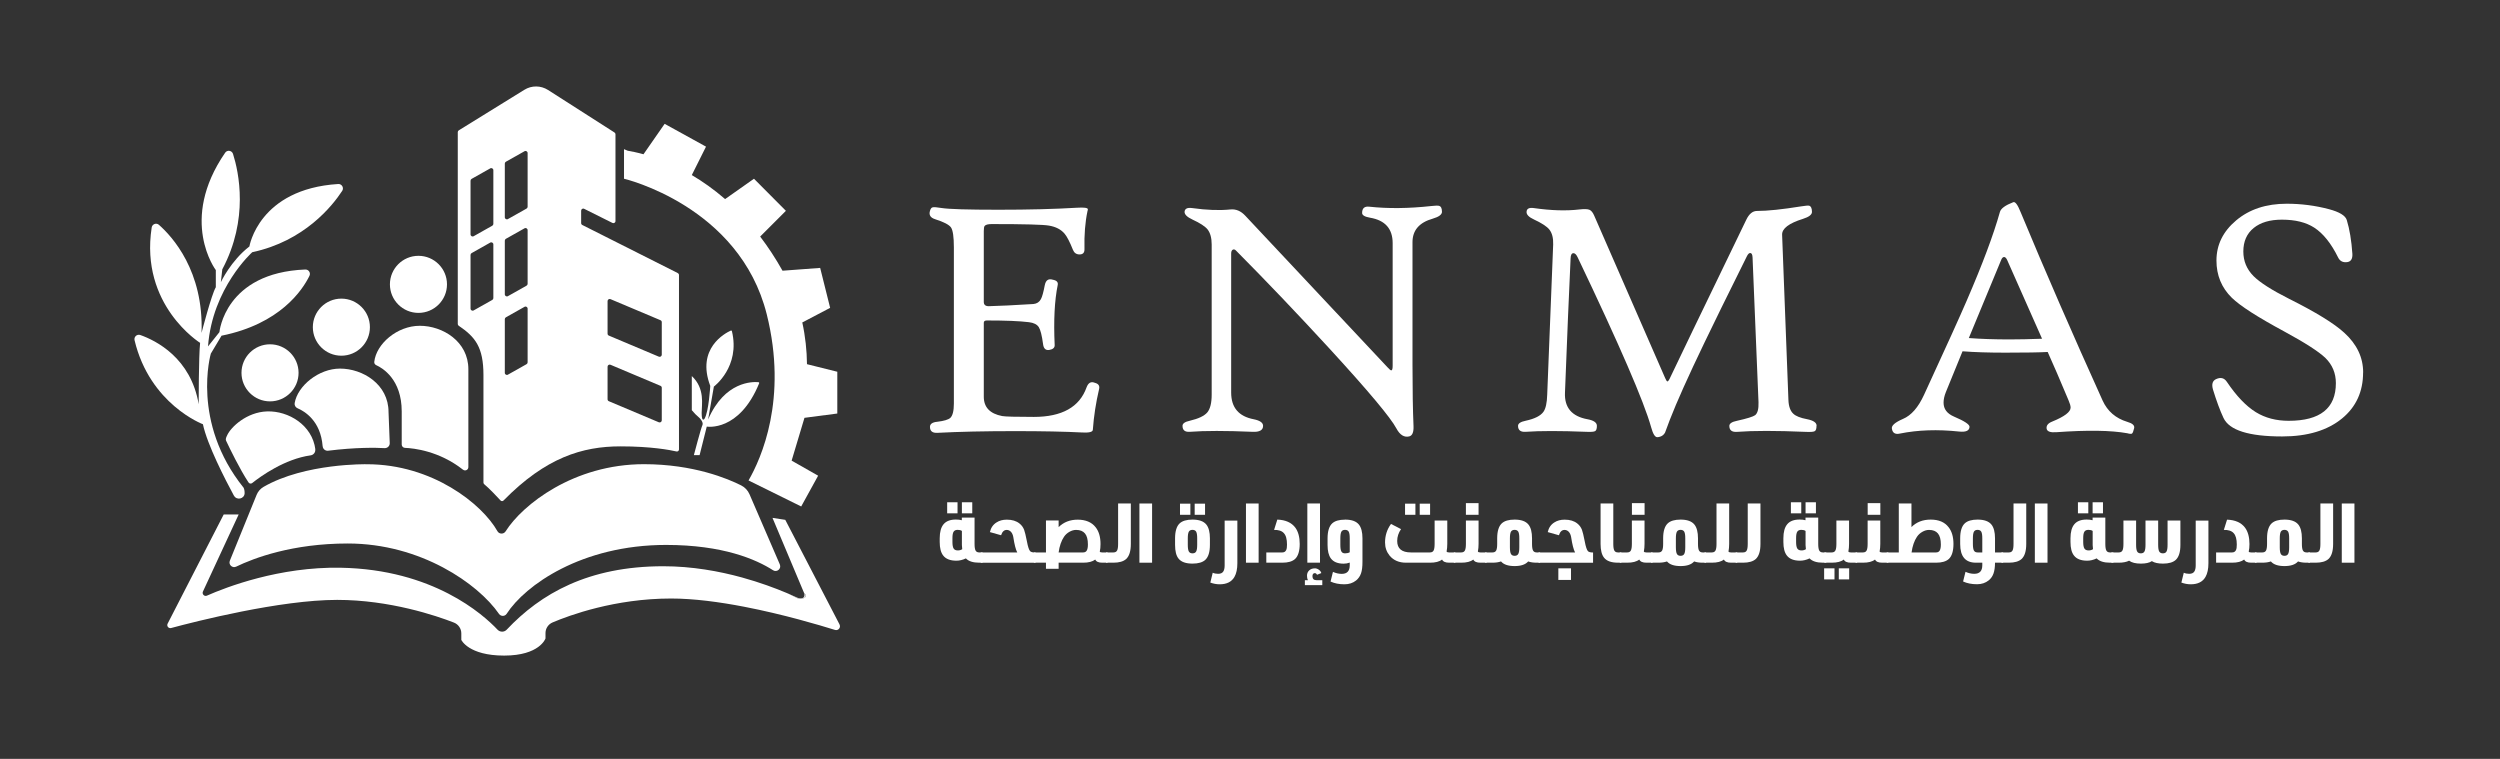 <?xml version="1.0" encoding="UTF-8"?>
<svg id="Calque_1" xmlns="http://www.w3.org/2000/svg" version="1.1" viewBox="0 0 436.25 132.42">
  <rect x="0" y="0" width="436.25" height="132.42" fill="#333333" stroke="none"/>
  <!-- Generator: Adobe Illustrator 29.5.1, SVG Export Plug-In . SVG Version: 2.1.0 Build 141)  -->
  <defs>
    <style>
      .st0 {
        fill: #fff;
      }
    </style>
  </defs>
  <g>
    <path class="st0" d="M118.27,47.65l-16.66-8.39c-.12-.06-.2-.19-.2-.32v-2.18c0-.27.28-.45.53-.32l4.93,2.46c.24.12.53-.05.53-.32v-15.15c0-.12-.06-.24-.17-.31l-11.6-7.42c-1.26-.8-2.86-.82-4.13-.03l-11.45,7.08c-.11.07-.17.18-.17.31v33.48c0,.12.06.23.16.3,2.88,1.95,4.32,3.72,4.32,8.61v18.76c0,.11.05.21.13.28.97.81,2.3,2.24,2.85,2.84.14.15.38.16.53,0,7.36-7.49,13.76-9.44,20.4-9.44,5.34,0,8.64.63,9.77.89.23.05.44-.12.44-.35v-30.44c0-.14-.08-.26-.2-.32M86.09,52.02c0,.13-.07.25-.19.32l-3.25,1.83c-.24.14-.54-.04-.54-.32v-9.37c0-.13.07-.25.19-.32l3.25-1.83c.24-.14.54.04.54.32v9.37ZM86.09,39.07c0,.13-.07.25-.19.32l-3.25,1.83c-.24.14-.54-.04-.54-.32v-9.37c0-.13.07-.25.19-.32l3.25-1.83c.24-.14.54.04.54.32v9.37ZM92.07,63.23c0,.13-.07.25-.19.32l-3.25,1.83c-.24.14-.54-.04-.54-.32v-9.37c0-.13.07-.25.19-.32l3.25-1.83c.24-.14.54.04.54.32v9.37ZM92.07,49.53c0,.13-.07.25-.19.32l-3.25,1.83c-.24.14-.54-.04-.54-.32v-9.37c0-.13.07-.25.19-.32l3.25-1.83c.24-.14.54.04.54.32v9.37ZM92.07,36.08c0,.13-.07.25-.19.32l-3.25,1.83c-.24.14-.54-.04-.54-.32v-9.37c0-.13.07-.25.19-.32l3.25-1.83c.24-.14.54.04.54.32v9.37ZM115.48,73.35c0,.26-.27.44-.51.34l-8.73-3.68c-.14-.06-.22-.19-.22-.34v-5.68c0-.26.27-.44.51-.34l8.73,3.68c.14.06.22.19.22.34v5.68ZM115.48,61.9c0,.26-.27.44-.51.34l-8.73-3.68c-.14-.06-.22-.19-.22-.34v-5.68c0-.26.27-.44.51-.34l8.73,3.68c.14.06.22.19.22.34v5.68Z"/>
    <path class="st0" d="M136.08,98.49l-5.29-12.24c-.29-.67-.8-1.22-1.46-1.55-2.3-1.16-8.31-3.7-16.96-3.7-12.28,0-21.23,7.1-24.14,11.72-.34.53-1.12.52-1.43-.03-2.67-4.75-11.37-11.68-22.76-11.68,0,0-10.8-.23-18.05,3.95-.55.32-.97.8-1.21,1.39l-4.67,11.49c-.28.69.43,1.36,1.1,1.04,3.1-1.5,9.8-4.04,19.48-4.04,12.75,0,22.78,7.06,26.38,12.28.33.47,1.02.47,1.34-.01,3.21-4.97,13.06-12.02,27.82-12.02,9.95,0,15.73,2.53,18.67,4.42.67.43,1.5-.27,1.18-1.01"/>
    <path class="st0" d="M80.8,81.96c.38.3.93.03.93-.45v-17.08c0-4.84-4.48-7.58-8.47-7.58s-7.61,3.18-7.95,6.29c-.03.25.11.48.34.58,1.12.51,4.45,2.48,4.45,8.07v5.78c0,.31.24.56.55.58,1.53.06,5.98.53,10.14,3.81"/>
    <path class="st0" d="M78,49.62c0,2.75-2.23,4.98-4.98,4.98s-4.98-2.23-4.98-4.98,2.23-4.98,4.98-4.98,4.98,2.23,4.98,4.98"/>
    <path class="st0" d="M56.3,77.87c-.34-4.45-3.16-6.11-4.38-6.63-.36-.15-.57-.53-.5-.91.52-3.02,4.21-6.01,7.91-6.01,3.98,0,8.47,2.74,8.47,7.58l.21,5.42c.02.5-.39.9-.89.88-1.56-.09-5.01-.15-9.86.45-.48.06-.91-.29-.95-.77"/>
    <path class="st0" d="M64.55,57.09c0,2.75-2.23,4.98-4.98,4.98s-4.98-2.23-4.98-4.98,2.23-4.98,4.98-4.98,4.98,2.23,4.98,4.98"/>
    <path class="st0" d="M52.1,65.06c0,2.75-2.23,4.98-4.98,4.98s-4.98-2.23-4.98-4.98,2.23-4.98,4.98-4.98,4.98,2.23,4.98,4.98"/>
    <path class="st0" d="M40.81,86.48c-1.52-2.81-4.65-8.89-5.4-12.45,0,0-9.26-3.47-11.93-14.66-.14-.59.42-1.11,1-.91,2.69.95,8.83,3.97,10.19,12.08,0,0,0-8.47.25-10.71,0,0-10.54-6.56-8.45-20.13.09-.6.81-.87,1.26-.47,2.34,2.06,7.83,8.06,7.44,18.86,0,0,1.74-6.72,2.49-7.97v-2.99s-6.53-8.63,1.63-20.48c.36-.53,1.17-.41,1.37.2,1.01,3.18,2.79,11.4-1.87,20.15l-.25,2.24s1.74-3.74,4.98-6.23c0,0,1.63-10.03,15.5-10.9.63-.04,1.04.66.7,1.19-1.73,2.65-6.62,8.78-15.7,10.71,0,0-6.97,6.23-7.72,16.44l1.99-2.49s.94-10.37,14.99-10.93c.58-.02.98.58.72,1.11-1.22,2.49-5.13,8.39-15.34,10.44l-1.87,3.13s-3.49,11.95,5.73,23.41c0,0,.19.39.17.95-.04,1-1.39,1.3-1.87.41"/>
    <path class="st0" d="M55.03,78.42c-.54-4.25-4.69-6.74-8.41-6.63-3.58.11-6.35,2.75-6.98,4.17-.15.33-.33.63-.18.96.64,1.36,2.39,4.98,3.91,7.27.14.22.44.26.64.1h0c1.47-1.17,5.66-4.2,10.19-4.83.51-.07.88-.53.81-1.04"/>
    <path class="st0" d="M142.75,83l-4.61-2.62,2.24-7.47,5.73-.75v-7.29l-5.29-1.32c-.03-2.39-.28-4.83-.82-7.28l4.86-2.55-1.74-6.97-6.57.49c-1.24-2.21-2.55-4.19-3.9-5.96l4.49-4.49-5.57-5.6-5.04,3.55c-1.98-1.72-3.95-3.09-5.81-4.19l2.48-4.96-7.22-3.98-3.69,5.31c-1.23-.34-2.18-.52-2.76-.62l-.64-.27v5.16s20.17,4.73,24.91,23.66c3.69,14.77-.96,25.14-3.18,28.99l9.19,4.54,2.96-5.38Z"/>
    <path class="st0" d="M137.63,103.63c-.12-.06-.24-.11-.37-.16.13.06.25.11.37.16"/>
    <path class="st0" d="M146.49,108.95l-9.46-18.24-2.23-.34,5.54,13.17c.29.22.34.42.24.58-.18.3-.88.52-1.25.35-.49-.23-1.04-.54-1.69-.84-.12-.05-.24-.11-.37-.16-2-.84-4.67-1.84-7.79-2.7-4-1.1-8.73-1.96-13.73-1.96-13.09,0-21.4,4.78-27.33,11.07-.43.46-1.16.46-1.6,0-2.53-2.68-11.27-10.52-27.36-10.81-10.72-.2-20.02,3.4-23.35,4.87-.45.2-.9-.27-.7-.71l6.24-13.46h-2.61l-9.79,19.06c-.21.41.16.88.61.76,4.22-1.14,19.03-4.91,28.97-4.91,9.2,0,17.33,2.77,20.38,3.96.77.3,1.29,1.05,1.29,1.88v1.14s1.25,2.74,7.47,2.74,7.22-2.99,7.22-2.99v-.94c0-.8.48-1.53,1.22-1.85,2.94-1.25,10.89-4.18,20.7-4.18,3.97,0,8.48.61,12.77,1.44,6.78,1.31,13.03,3.17,15.83,4.04.57.18,1.06-.42.79-.94"/>
    <path class="st0" d="M140.33,103.55l.24.58c.09-.16.05-.36-.24-.58"/>
    <path class="st0" d="M139.83,104.42c-.23.03-.46-.02-.67-.11-.41-.19-.93-.42-1.53-.68.65.3,1.21.62,1.69.84.37.17,1.07-.04,1.25-.35l-.24-.58c.19.66-.17.84-.51.87"/>
    <path class="st0" d="M132.35,66.69c-1.02-.09-5.89-.17-8.78,6.5l1-5.73s4.65-3.43,3.15-9.67c-.02-.09-.12-.14-.2-.1-.97.44-6.06,3.1-3.58,9.65,0,0-.25,4.48-1,5.73,0,0-.5.75-.5-1,0-1.47.62-4.26-1.72-6.45v5.96c.38.46.82.92,1.35,1.36,0,0,.75.75.5,1.25s-1.49,5.23-1.49,5.23h1l1.25-4.98s5.65.98,9.14-7.55c.04-.09-.02-.19-.12-.2"/>
  </g>
  <path class="st0" d="M191.79,67.9c-.55,2.35-.92,4.72-1.09,7.1-.02.37-.62.53-1.81.47-3.08-.16-7-.24-11.78-.24-5.25,0-9.77.1-13.56.3-.85.04-1.27-.31-1.27-1.04,0-.51.42-.81,1.27-.89,1.18-.14,1.94-.37,2.28-.68.41-.39.62-1.22.62-2.49v-27.26c0-1.84-.17-2.99-.5-3.48-.34-.48-1.26-.96-2.78-1.44-.81-.26-1.11-.74-.89-1.45.1-.37.26-.58.47-.62.2-.06.72-.02,1.57.12,1.26.2,4.56.3,9.89.3s9.88-.12,13.7-.35c1.28-.08,1.92.01,1.92.27,0,.1-.02.2-.06.3-.41,1.93-.59,4.15-.53,6.66.02.61-.27.92-.86.92-.55,0-.94-.27-1.15-.8-.55-1.38-1.04-2.32-1.45-2.81-.63-.75-1.54-1.22-2.72-1.42-.95-.18-4.28-.27-10-.27-.65,0-1.07.11-1.24.33-.1.12-.15.41-.15.89v12.37c0,.49.29.74.86.74,1.81-.04,4.42-.17,7.81-.38.59-.06,1.03-.34,1.3-.86.22-.39.44-1.21.68-2.46.18-.85.64-1.15,1.39-.92.67.12.96.42.86.92-.55,2.68-.73,6.18-.53,10.48.02.47-.31.76-.98.86-.59.08-.94-.25-1.04-.98-.2-1.52-.45-2.52-.75-3-.31-.48-.88-.77-1.73-.87-1.62-.2-4.06-.3-7.34-.3-.36,0-.53.14-.53.41v12.9c0,1.84,1.07,2.96,3.2,3.37.53.1,2.38.15,5.53.15,4.91,0,7.98-1.72,9.2-5.15.3-.81.78-1.08,1.45-.8.63.16.88.52.74,1.09"/>
  <path class="st0" d="M251.63,36.94c0,.49-.53.9-1.6,1.21-2.37.67-3.55,2.04-3.55,4.11v21.28c0,4.48.06,8.09.18,10.83.04,1.05-.21,1.64-.74,1.78-.89.22-1.64-.25-2.25-1.39-.99-1.87-4.85-6.49-11.6-13.85-5.64-6.14-11.11-11.87-16.4-17.2-.18-.18-.36-.23-.53-.15-.2.1-.3.33-.3.68v24.27c0,2.6,1.31,4.15,3.94,4.65,1.08.22,1.63.6,1.63,1.15,0,.75-.61,1.1-1.84,1.04-4.7-.2-8.35-.2-10.95,0-.85.06-1.27-.29-1.27-1.04,0-.41.42-.71,1.27-.89,1.52-.36,2.53-.84,3.05-1.45.51-.61.77-1.65.77-3.11v-26.19c0-1.14-.24-2.02-.71-2.63-.45-.55-1.33-1.12-2.63-1.72-.97-.45-1.43-.92-1.39-1.39.06-.53.5-.74,1.33-.62,2.56.36,4.78.43,6.66.24.97-.1,1.84.27,2.6,1.09l24.8,26.43c.34.38.56.56.68.56.16,0,.24-.27.24-.8v-21.4c0-2.51-1.31-3.99-3.94-4.44-.93-.16-1.39-.43-1.39-.83,0-.83.42-1.19,1.27-1.09,3.24.35,6.85.32,10.83-.12.69-.08,1.13-.09,1.33-.03.34.1.5.43.5,1.01"/>
  <path class="st0" d="M316.98,74.32c0,.49-.1.8-.31.92-.21.12-.74.16-1.58.12-5.15-.22-9.14-.22-11.99,0-.89.06-1.33-.29-1.33-1.04,0-.41.44-.71,1.33-.89,1.76-.39,2.81-.72,3.17-.98.43-.34.63-1.09.59-2.25l-1.04-25.28c-.02-.51-.16-.77-.41-.77-.2,0-.38.18-.56.53-3.51,7.06-5.98,12.09-7.4,15.06-2.86,5.94-4.88,10.45-6.07,13.53-.53,1.44-.81,2.18-.83,2.22-.2.36-.48.59-.86.71-.2.06-.37.09-.5.09-.4,0-.75-.58-1.07-1.75-1.24-4.46-5.52-14.35-12.84-29.68-.22-.45-.45-.68-.71-.68-.32,0-.48.31-.5.92-.28,5.86-.6,13.66-.98,23.41-.12,2.6,1.19,4.15,3.94,4.65,1.08.2,1.63.58,1.63,1.15,0,.49-.1.8-.31.92-.21.12-.73.16-1.55.12-4.54-.18-8.06-.18-10.57,0-.89.06-1.33-.29-1.33-1.04,0-.41.44-.71,1.33-.89,1.58-.34,2.61-.86,3.11-1.57.39-.55.61-1.55.65-2.99l1.04-26.19c.04-1.14-.19-2.02-.68-2.63-.43-.53-1.31-1.1-2.63-1.72-.95-.43-1.39-.9-1.33-1.39.04-.53.46-.74,1.27-.62,3.02.43,5.66.51,7.93.24.87-.1,1.46-.08,1.78.06.32.14.59.48.83,1.04l12.37,28.32c.16.39.3.59.41.59s.3-.27.53-.8c.79-1.7,5.2-10.84,13.23-27.44.49-1.01,1.11-1.51,1.86-1.51,1.84,0,4.4-.27,7.7-.8.75-.12,1.21-.16,1.39-.12.33.1.5.46.5,1.09,0,.47-.52.88-1.57,1.21-2.47.77-3.68,1.7-3.64,2.78l1.1,28.8c.04,1.14.33,1.95.86,2.43.43.41,1.23.73,2.4.95,1.11.22,1.66.6,1.66,1.15"/>
  <path class="st0" d="M372.41,74.71c-.12.53-.25.85-.38.95-.12.08-.4.06-.83-.06-2.82-.51-6.95-.57-12.37-.18-1.03.08-1.59-.12-1.69-.59-.1-.55.23-.98.98-1.27,2.13-.87,3.2-1.68,3.2-2.43,0-.3-.12-.72-.36-1.27-1.46-3.49-2.67-6.3-3.64-8.44-1.4.08-3.87.12-7.4.12-2.92,0-5.41-.08-7.46-.24-.69,1.7-1.66,4.06-2.9,7.1-.28.69-.41,1.31-.41,1.86,0,1.11.6,1.91,1.81,2.43,1.85.79,2.76,1.39,2.72,1.81-.04.67-.66.94-1.86.8-3.71-.39-7.14-.28-10.3.36-.83.18-1.29-.12-1.39-.89-.08-.51.56-1.07,1.92-1.66,1.46-.61,2.69-2.02,3.7-4.23,3.85-8.35,6.33-13.83,7.46-16.46,2.72-6.29,4.65-11.43,5.77-15.42.16-.61.94-1.18,2.34-1.72.34-.12.76.45,1.27,1.72,4.26,10.26,9.04,21.23,14.32,32.91.85,1.85,2.28,3.09,4.29,3.7.91.26,1.31.62,1.21,1.09M356.34,59.11c-1.3-2.96-3.33-7.55-6.1-13.76-.16-.34-.34-.5-.53-.5s-.37.17-.5.5l-5.65,13.64c2.11.16,4.48.24,7.1.24,1.62,0,3.51-.04,5.68-.12"/>
  <path class="st0" d="M412.36,65c0,3.33-1.22,6.01-3.67,8.02-2.55,2.09-6.03,3.14-10.45,3.14-5.82,0-9.23-1.08-10.24-3.23-.61-1.3-1.22-2.96-1.84-4.97-.26-.93-.07-1.53.56-1.81.79-.36,1.41-.2,1.86.47,1.68,2.49,3.36,4.25,5.06,5.3,1.64,1.01,3.55,1.51,5.74,1.51,5.49,0,8.23-2.19,8.23-6.57,0-1.72-.6-3.18-1.81-4.38-1.16-1.12-3.57-2.67-7.22-4.65-4.62-2.49-7.66-4.44-9.12-5.86-1.8-1.76-2.69-3.93-2.69-6.51,0-2.74,1.15-5.08,3.45-7.01,2.3-1.93,5.23-2.9,8.81-2.9,2.53,0,4.98.32,7.37.95,1.84.49,2.87,1.12,3.11,1.89.49,1.6.82,3.57.98,5.92.04.85-.25,1.32-.86,1.42-.77.12-1.31-.15-1.63-.8-1.22-2.47-2.61-4.2-4.17-5.21-1.44-.93-3.32-1.39-5.65-1.39-2.07,0-3.71.48-4.91,1.45-1.2.97-1.81,2.34-1.81,4.11,0,1.66.59,3.09,1.78,4.29,1.12,1.12,3.2,2.45,6.22,3.97,4.66,2.33,7.86,4.3,9.62,5.92,2.19,1.99,3.29,4.3,3.29,6.93"/>
  <path class="st0" d="M170.06,90.32v4.59c0,.56.06.95.18,1.16.12.22.33.33.64.33h.59v1.79h-.59c-1.08,0-1.86-.25-2.33-.75-.57.27-1.12.4-1.65.4-1.08,0-1.85-.3-2.31-.9-.41-.52-.61-1.31-.61-2.37v-.64c0-1.11.23-1.93.69-2.47.46-.54,1.18-.8,2.14-.8.38,0,.72.04,1.03.12v-.46h2.21ZM167.09,89.58h-1.81v-1.94h1.81v1.94ZM167.11,92.46c-.34,0-.57.11-.71.33-.14.22-.2.6-.2,1.15v.62c0,.55.07.94.21,1.16.14.22.38.33.73.33.3,0,.55-.07.77-.22-.04-.27-.06-.51-.06-.71v-2.47c-.18-.13-.43-.19-.74-.19M169.66,89.58h-1.81v-1.94h1.81v1.94Z"/>
  <path class="st0" d="M171.12,96.4h6.39c-.26-.48-.49-1.38-.69-2.69-.07-.39-.21-.69-.41-.91-.21-.22-.46-.33-.74-.33-.45,0-.78.31-.98.93l-1.95-.55c.17-.75.56-1.32,1.16-1.69.49-.32,1.09-.48,1.79-.48.92,0,1.65.22,2.21.67.37.29.64.66.81,1.1.13.33.28.99.48,1.98.18.98.38,1.57.58,1.76.15.14.44.22.85.22h.09v1.79h-9.58v-1.79Z"/>
  <path class="st0" d="M193.29,98.19h-.93c-.66,0-1.07-.18-1.24-.55-.48.37-1.19.55-2.11.55h-4.28v1.06h-2.21v-1.06h-2.11v-1.79h2.11v-5.58h2.21v1.16c.88-.87,1.99-1.3,3.34-1.3s2.44.44,3.12,1.33c.57.72.85,1.7.85,2.92,0,.51-.04.95-.13,1.33.06.1.2.14.43.14h.94v1.79ZM184.73,96.4h4.28c.29,0,.5-.11.63-.33.13-.22.2-.57.2-1.06,0-.87-.17-1.51-.51-1.92-.34-.41-.85-.62-1.55-.62-.39,0-.77.11-1.16.33-.39.22-.71.51-.95.87-.47.7-.79,1.62-.94,2.73"/>
  <path class="st0" d="M197.33,87.86v7.06c0,1.24-.27,2.12-.81,2.62-.47.43-1.22.65-2.23.65h-1.29v-1.79h1.29c.31,0,.52-.11.64-.33.12-.22.18-.6.18-1.16v-7.05h2.21Z"/>
  <rect class="st0" x="198.83" y="87.86" width="2.21" height="10.33"/>
  <path class="st0" d="M208.09,90.67c1.15,0,1.95.29,2.42.87.41.51.62,1.31.62,2.4v1.14c0,1.24-.27,2.12-.81,2.62-.47.43-1.22.65-2.23.65-1.16,0-1.97-.29-2.43-.87-.41-.5-.61-1.3-.61-2.4v-1.14c0-1.24.27-2.12.81-2.62.47-.43,1.22-.65,2.23-.65M207.72,89.83h-1.81v-1.94h1.81v1.94ZM208.09,92.46c-.31,0-.52.11-.64.32-.12.21-.18.6-.18,1.16v1.13c0,.56.06.95.18,1.16.12.22.33.33.64.33s.52-.11.64-.33c.12-.22.18-.6.18-1.16v-1.13c0-.56-.06-.95-.18-1.16-.12-.21-.34-.32-.64-.32M210.28,89.83h-1.81v-1.94h1.81v1.94Z"/>
  <path class="st0" d="M215.92,90.83v7.45c0,1-.17,1.8-.51,2.39-.49.86-1.35,1.29-2.58,1.29-.54,0-1.08-.1-1.63-.3l.42-1.72c.28.13.6.19.95.19.43,0,.74-.14.91-.43.14-.23.22-.57.22-1.03v-7.83h2.21Z"/>
  <rect class="st0" x="217.42" y="87.86" width="2.21" height="10.33"/>
  <path class="st0" d="M222.33,92.46l.56-1.79c1.44.05,2.48.52,3.14,1.4.51.7.77,1.65.77,2.85s-.27,2.12-.81,2.62c-.47.43-1.21.65-2.23.65h-2.79v-1.79h2.79c.33,0,.55-.14.68-.42.1-.2.14-.52.14-.94,0-.95-.18-1.62-.55-2.01-.36-.4-.93-.58-1.71-.56"/>
  <path class="st0" d="M229.41,99.17c.25,0,.49.08.72.24.23.16.37.35.44.59l-.75.3c-.09-.19-.22-.29-.39-.29-.13,0-.22.05-.3.14-.07.1-.11.22-.11.38,0,.47.23.71.69.71h1.03v.87h-3.04v-.87h.54c-.12-.23-.17-.49-.17-.78,0-.4.14-.71.41-.95.25-.22.56-.33.94-.33M230.34,98.19h-2.21v-10.33h2.21v10.33Z"/>
  <path class="st0" d="M234.71,90.67c1.15,0,1.95.29,2.42.87.41.51.62,1.31.62,2.4v4.11c0,.84-.08,1.51-.25,2-.17.5-.46.91-.86,1.24-.55.44-1.22.67-2.03.67-.93,0-1.74-.16-2.43-.48l.42-1.69c.5.23,1.01.35,1.53.35.94,0,1.4-.5,1.4-1.49v-.48c-.34.13-.69.19-1.06.19-1.03,0-1.77-.3-2.23-.91-.39-.53-.58-1.31-.58-2.34v-1.16c0-1.24.27-2.12.81-2.62.47-.43,1.22-.65,2.23-.65M234.71,92.46c-.31,0-.52.11-.64.32-.12.21-.18.6-.18,1.16v1.13c0,.56.06.95.18,1.16.12.22.33.33.64.33s.58-.06.82-.19v-2.43c0-.56-.06-.95-.18-1.16-.12-.21-.33-.32-.64-.32"/>
  <path class="st0" d="M253.98,98.19h-1.08c-.67,0-1.09-.18-1.26-.55-.46.37-1.17.55-2.11.55h-4.18c-1.22,0-2.18-.41-2.86-1.23-.53-.65-.8-1.41-.8-2.29,0-1.22.35-2.3,1.04-3.24l1.75.9c-.44.64-.67,1.33-.67,2.07,0,1.33.8,2,2.4,2h3.31c.31,0,.52-.11.64-.33.12-.22.18-.61.18-1.16v-4.08h2.21v4.09c0,.47-.04.91-.12,1.32.06.11.2.16.43.16h1.1v1.79ZM246.99,89.83h-1.81v-1.94h1.81v1.94ZM249.55,89.83h-1.81v-1.94h1.81v1.94Z"/>
  <path class="st0" d="M259.43,98.19h-1.08c-.67,0-1.09-.18-1.26-.55-.46.37-1.17.55-2.11.55h-1.29v-1.79h1.29c.31,0,.52-.11.64-.33.12-.22.18-.61.18-1.16v-4.08h2.21v4.09c0,.47-.04.91-.12,1.32.06.11.2.16.43.16h1.1v1.79ZM258.01,89.83h-2.21v-2.03h2.21v2.03Z"/>
  <path class="st0" d="M268.75,98.19h-.59c-.59,0-1.08-.07-1.49-.22-.47.54-1.26.81-2.37.81s-1.92-.27-2.37-.81c-.41.14-.9.22-1.49.22h-1.29v-1.79h1.29c.31,0,.52-.11.64-.33.12-.22.18-.61.18-1.16v-.97c0-1.24.27-2.12.81-2.62.47-.43,1.22-.65,2.23-.65,1.15,0,1.95.29,2.42.87.41.51.62,1.31.62,2.4v.97c0,.56.06.95.18,1.16.12.22.33.33.64.33h.59v1.79ZM265.12,95.5v-1.56c0-.56-.06-.95-.18-1.16-.12-.21-.33-.32-.64-.32s-.52.11-.64.32c-.12.21-.18.6-.18,1.16v1.56c0,.56.06.95.18,1.16.12.22.33.33.64.33s.52-.11.64-.33c.12-.22.18-.6.18-1.16"/>
  <path class="st0" d="M268.46,96.4h6.39c-.26-.48-.49-1.38-.69-2.69-.07-.39-.21-.69-.41-.91-.21-.22-.46-.33-.74-.33-.45,0-.78.31-.98.93l-1.95-.55c.17-.75.56-1.32,1.16-1.69.49-.32,1.09-.48,1.79-.48.92,0,1.65.22,2.21.67.37.29.64.66.81,1.1.13.33.28.99.48,1.98.18.98.38,1.57.58,1.76.15.14.44.22.85.22h.03v1.79h-9.52v-1.79ZM274.14,101.2h-2.21v-2.03h2.21v2.03Z"/>
  <path class="st0" d="M281.52,87.85v7.06c0,.56.06.95.18,1.16.12.22.33.33.64.33h.59v1.79h-.59c-1.16,0-1.97-.29-2.43-.87-.4-.5-.61-1.3-.61-2.4v-7.07h2.21Z"/>
  <path class="st0" d="M288.39,98.19h-1.08c-.67,0-1.08-.18-1.26-.55-.46.37-1.17.55-2.11.55h-1.29v-1.79h1.29c.31,0,.52-.11.64-.33.12-.22.18-.61.18-1.16v-4.08h2.21v4.09c0,.47-.04.91-.12,1.32.06.11.2.16.43.16h1.1v1.79ZM286.98,89.83h-2.21v-2.03h2.21v2.03Z"/>
  <path class="st0" d="M297.71,98.19h-.59c-.59,0-1.08-.07-1.49-.22-.47.54-1.26.81-2.37.81s-1.92-.27-2.37-.81c-.41.14-.9.22-1.49.22h-1.29v-1.79h1.29c.31,0,.52-.11.64-.33.12-.22.18-.61.18-1.16v-.97c0-1.24.27-2.12.81-2.62.47-.43,1.22-.65,2.23-.65,1.15,0,1.95.29,2.42.87.41.51.62,1.31.62,2.4v.97c0,.56.06.95.18,1.16.12.22.33.33.64.33h.59v1.79ZM294.08,95.5v-1.56c0-.56-.06-.95-.18-1.16-.12-.21-.33-.32-.64-.32s-.52.11-.64.32c-.12.21-.18.6-.18,1.16v1.56c0,.56.06.95.18,1.16.12.22.33.33.64.33s.52-.11.64-.33c.12-.22.18-.6.18-1.16"/>
  <path class="st0" d="M303.16,98.19h-1.08c-.67,0-1.08-.18-1.26-.55-.46.37-1.17.55-2.11.55h-1.29v-1.79h1.29c.31,0,.52-.11.64-.33.12-.22.18-.61.18-1.16v-7.05h2.21v7.06c0,.47-.04.91-.12,1.32.06.11.2.16.43.16h1.1v1.79Z"/>
  <path class="st0" d="M307.2,87.86v7.06c0,1.24-.27,2.12-.81,2.62-.47.43-1.22.65-2.23.65h-1.29v-1.79h1.29c.31,0,.52-.11.64-.33.12-.22.18-.6.18-1.16v-7.05h2.21Z"/>
  <path class="st0" d="M317.28,90.32v4.59c0,.56.06.95.18,1.16.12.22.33.33.64.33h.59v1.79h-.59c-1.08,0-1.86-.25-2.33-.75-.57.27-1.12.4-1.65.4-1.08,0-1.85-.3-2.31-.9-.41-.52-.61-1.31-.61-2.37v-.64c0-1.11.23-1.93.69-2.47.46-.54,1.18-.8,2.14-.8.38,0,.72.04,1.03.12v-.46h2.21ZM314.32,89.58h-1.81v-1.94h1.81v1.94ZM314.33,92.46c-.34,0-.57.11-.71.33-.14.22-.2.6-.2,1.15v.62c0,.55.07.94.21,1.16.14.22.38.33.73.33.3,0,.55-.07.77-.22-.04-.27-.06-.51-.06-.71v-2.47c-.18-.13-.43-.19-.74-.19M316.88,89.58h-1.81v-1.94h1.81v1.94Z"/>
  <path class="st0" d="M320.12,101.11h-1.81v-1.94h1.81v1.94ZM324.08,98.19h-1.08c-.67,0-1.09-.18-1.26-.55-.46.37-1.17.55-2.11.55h-1.29v-1.79h1.29c.31,0,.52-.11.64-.33.12-.22.18-.61.18-1.16v-4.08h2.21v4.09c0,.47-.04.91-.12,1.32.06.11.2.16.43.16h1.1v1.79ZM322.68,101.11h-1.81v-1.94h1.81v1.94Z"/>
  <path class="st0" d="M329.53,98.19h-1.08c-.67,0-1.08-.18-1.26-.55-.46.37-1.17.55-2.11.55h-1.29v-1.79h1.29c.31,0,.52-.11.64-.33.12-.22.18-.61.18-1.16v-4.08h2.21v4.09c0,.47-.04.91-.12,1.32.06.11.2.16.43.16h1.1v1.79ZM328.12,89.83h-2.21v-2.03h2.21v2.03Z"/>
  <path class="st0" d="M336.91,90.67c1.4,0,2.44.44,3.12,1.33.57.72.85,1.7.85,2.92s-.27,2.12-.81,2.62c-.47.43-1.21.65-2.23.65h-8.61v-1.79h2.11v-8.54h2.21v4.11c.88-.87,1.99-1.3,3.34-1.3M333.57,96.4h4.28c.29,0,.5-.11.63-.33.13-.22.2-.57.2-1.06,0-.87-.17-1.51-.51-1.92-.34-.41-.85-.62-1.55-.62-.39,0-.77.11-1.16.33-.39.22-.71.51-.95.87-.47.7-.79,1.62-.94,2.73"/>
  <path class="st0" d="M345.09,90.67c1.15,0,1.95.29,2.42.87.41.51.62,1.31.62,2.4v2.46h1.42v1.79h-1.42c0,.79-.1,1.43-.27,1.9-.17.48-.45.88-.84,1.19-.55.44-1.22.67-2.03.67-.93,0-1.74-.16-2.43-.48l.42-1.69c.5.23,1.01.35,1.53.35.94,0,1.4-.5,1.4-1.49v-.45h-1.11c-1.83,0-2.75-1.08-2.75-3.25v-1c0-1.24.27-2.12.81-2.62.47-.43,1.22-.65,2.23-.65M345.09,92.46c-.31,0-.52.11-.64.32-.12.21-.18.6-.18,1.16v.97c0,.56.06.95.18,1.16.12.22.33.33.64.33h.82v-2.46c0-.56-.06-.95-.18-1.16-.12-.21-.34-.32-.64-.32"/>
  <path class="st0" d="M353.58,87.86v7.06c0,1.24-.27,2.12-.81,2.62-.47.43-1.22.65-2.23.65h-1.29v-1.79h1.29c.31,0,.52-.11.64-.33.12-.22.18-.6.18-1.16v-7.05h2.21Z"/>
  <rect class="st0" x="355.08" y="87.86" width="2.21" height="10.33"/>
  <path class="st0" d="M367.38,90.32v4.59c0,.56.06.95.18,1.16.12.22.33.33.64.33h.59v1.79h-.59c-1.08,0-1.86-.25-2.33-.75-.57.27-1.12.4-1.65.4-1.08,0-1.85-.3-2.31-.9-.41-.52-.61-1.31-.61-2.37v-.64c0-1.11.23-1.93.69-2.47.46-.54,1.18-.8,2.14-.8.38,0,.72.04,1.03.12v-.46h2.21ZM364.41,89.58h-1.81v-1.94h1.81v1.94ZM364.43,92.46c-.34,0-.57.11-.71.33-.14.22-.2.6-.2,1.15v.62c0,.55.07.94.21,1.16.14.22.38.33.73.33.3,0,.55-.07.77-.22-.04-.27-.06-.51-.06-.71v-2.47c-.18-.13-.43-.19-.74-.19M366.97,89.58h-1.81v-1.94h1.81v1.94Z"/>
  <path class="st0" d="M380.48,90.83v4.25c0,1.24-.27,2.12-.81,2.62-.47.43-1.22.65-2.23.65-.84,0-1.49-.14-1.94-.43-.44.29-1.08.43-1.92.43-.91,0-1.59-.17-2.05-.51-.46.23-1.07.35-1.81.35h-1.29v-1.79h1.29c.31,0,.52-.11.64-.33.12-.22.18-.6.18-1.16v-4.08h2.21v4.24c0,.56.06.95.18,1.16.12.22.33.33.64.33s.52-.11.64-.33c.12-.22.18-.61.18-1.16v-4.24h2.21v4.24c0,.56.06.95.18,1.16s.33.33.64.33.52-.11.64-.33c.12-.22.18-.61.18-1.16v-4.24h2.21Z"/>
  <path class="st0" d="M385.37,90.83v7.45c0,1-.17,1.8-.51,2.39-.49.86-1.35,1.29-2.58,1.29-.54,0-1.08-.1-1.63-.3l.42-1.72c.28.13.6.19.95.19.43,0,.74-.14.91-.43.14-.23.22-.57.22-1.03v-7.83h2.21Z"/>
  <path class="st0" d="M393.78,98.19h-.93c-.66,0-1.07-.18-1.24-.55-.48.37-1.19.55-2.11.55h-2.79v-1.79h2.79c.33,0,.55-.14.68-.42.1-.2.14-.52.14-.94,0-.94-.18-1.62-.55-2.01-.36-.4-.93-.58-1.71-.56l.56-1.79c1.44.05,2.48.52,3.14,1.4.51.7.77,1.65.77,2.85,0,.51-.04.95-.13,1.33.06.1.2.14.43.14h.94v1.79Z"/>
  <path class="st0" d="M403.09,98.19h-.59c-.59,0-1.08-.07-1.49-.22-.47.54-1.26.81-2.37.81s-1.92-.27-2.37-.81c-.4.14-.9.22-1.49.22h-1.29v-1.79h1.29c.31,0,.52-.11.64-.33.12-.22.18-.61.18-1.16v-.97c0-1.24.27-2.12.81-2.62.47-.43,1.22-.65,2.23-.65,1.15,0,1.95.29,2.42.87.41.51.62,1.31.62,2.4v.97c0,.56.06.95.18,1.16.12.22.33.33.64.33h.59v1.79ZM399.46,95.5v-1.56c0-.56-.06-.95-.18-1.16-.12-.21-.34-.32-.64-.32s-.52.11-.64.32c-.12.21-.18.6-.18,1.16v1.56c0,.56.06.95.18,1.16.12.22.33.33.64.33s.52-.11.64-.33c.12-.22.18-.6.18-1.16"/>
  <path class="st0" d="M407.13,87.86v7.06c0,1.24-.27,2.12-.81,2.62-.47.43-1.22.65-2.23.65h-1.29v-1.79h1.29c.31,0,.52-.11.64-.33.12-.22.18-.6.18-1.16v-7.05h2.21Z"/>
  <rect class="st0" x="408.64" y="87.86" width="2.21" height="10.33"/>
</svg>